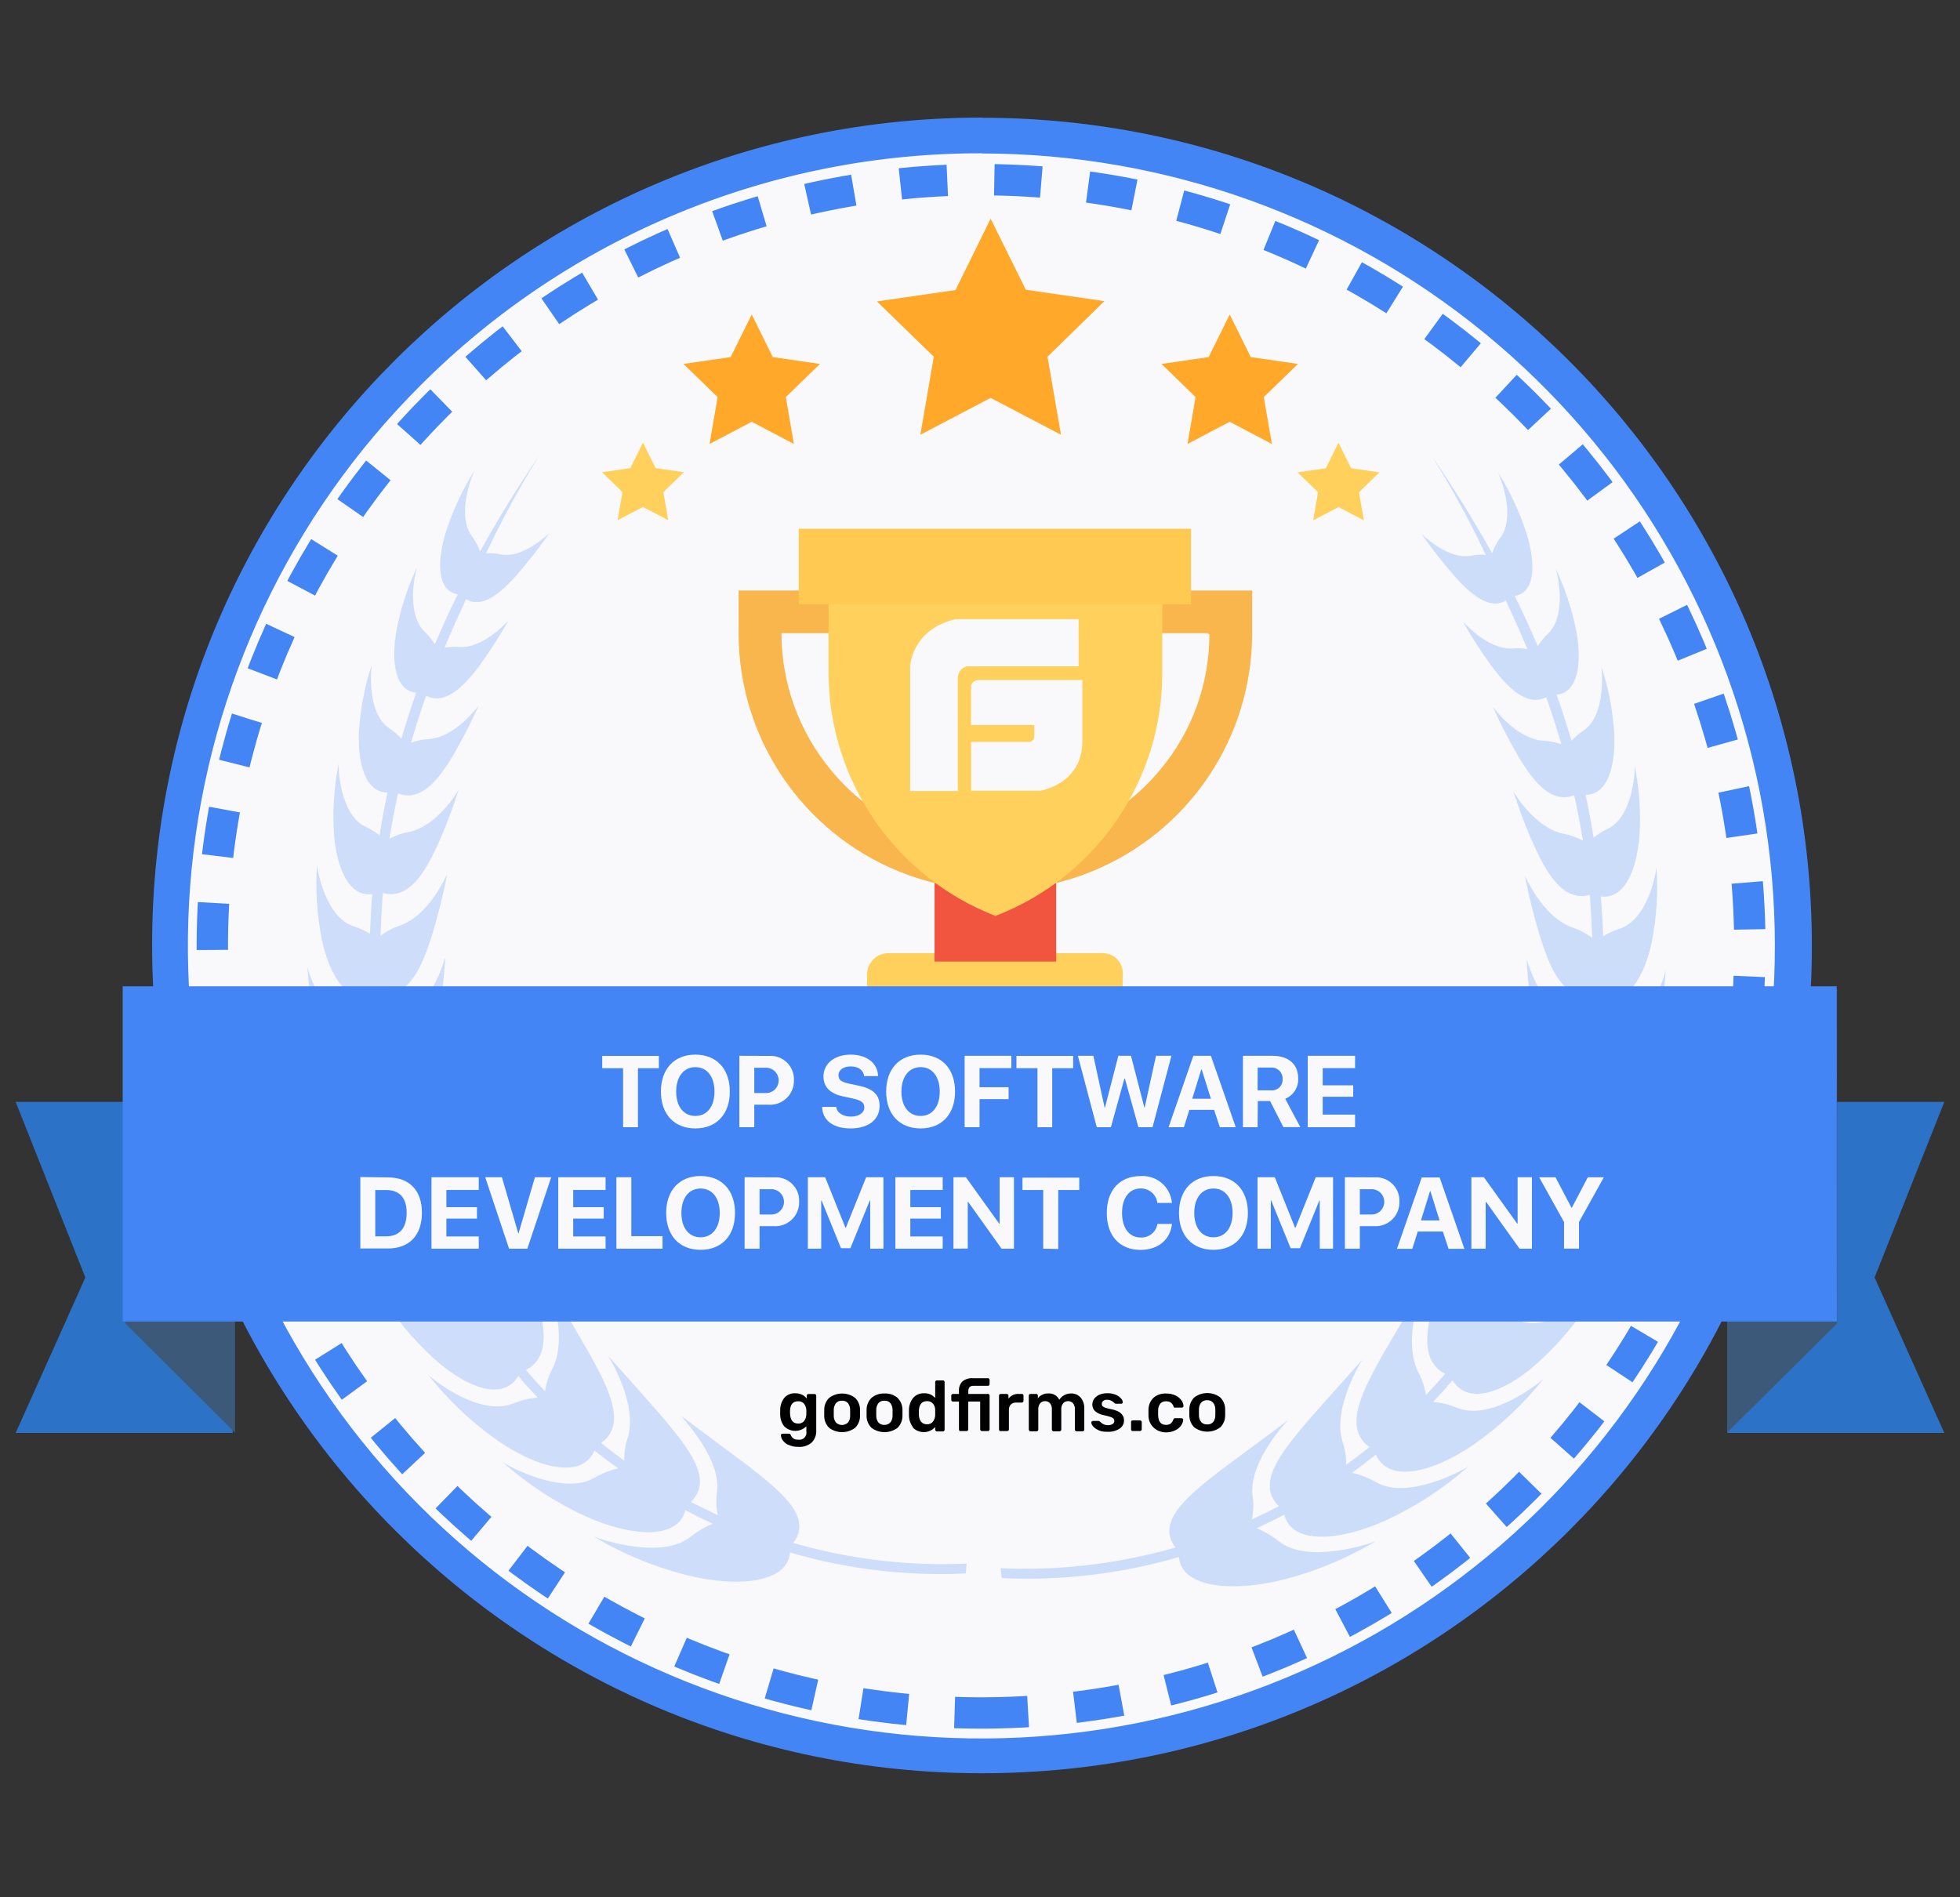 <svg width="125" height="121" viewBox="0 0 125 121" fill="none" xmlns="http://www.w3.org/2000/svg">
<rect x="0" y="0" width="125" height="121" fill="#333333" stroke="none"/>
<path d="M62.623 111.946C91.227 111.946 114.415 88.821 114.415 60.295C114.415 31.769 91.227 8.645 62.623 8.645C34.02 8.645 10.832 31.769 10.832 60.295C10.832 88.821 34.02 111.946 62.623 111.946Z" fill="#F9F9FB"/>
<path d="M62.621 9.789C74.328 9.797 85.671 13.859 94.716 21.283C103.761 28.707 109.949 39.035 112.227 50.505C114.504 61.976 112.73 73.881 107.206 84.192C101.681 94.502 92.749 102.58 81.931 107.05C71.113 111.52 59.078 112.105 47.877 108.706C36.675 105.306 27 98.132 20.5 88.407C14 78.681 11.076 67.004 12.228 55.367C13.38 43.729 18.535 32.851 26.815 24.584C31.511 19.875 37.093 16.142 43.241 13.601C49.389 11.06 55.979 9.76 62.633 9.778M62.633 7.5C33.398 7.5 9.701 31.133 9.701 60.271C9.701 89.409 33.387 113.106 62.621 113.106C91.856 113.106 115.553 89.473 115.553 60.335C115.553 31.198 91.856 7.511 62.621 7.511L62.633 7.5Z" fill="#4385F4"/>
<path d="M62.569 109.261C89.649 109.261 111.597 87.367 111.597 60.359C111.597 33.351 89.649 11.461 62.569 11.461C35.49 11.461 13.541 33.355 13.541 60.359C13.541 87.364 35.493 109.261 62.569 109.261Z" stroke="#4385F4" stroke-width="2" stroke-miterlimit="10" stroke-dasharray="3 3"/>
<path d="M66.482 60.804H60.477L61.503 58.624L62.388 56.582H64.574L65.459 58.624L66.482 60.804Z" fill="#FF7058"/>
<path d="M70.302 60.797H56.657C56.297 60.798 55.951 60.942 55.695 61.196C55.44 61.451 55.295 61.796 55.293 62.156V66.579H71.602V62.156C71.614 61.98 71.589 61.803 71.529 61.636C71.469 61.47 71.374 61.318 71.252 61.19C71.13 61.062 70.982 60.961 70.818 60.894C70.655 60.826 70.479 60.793 70.302 60.797" fill="#FFD15C"/>
<path d="M67.359 54.609H59.602V61.333H67.359V54.609Z" fill="#F1543F"/>
<path d="M74.124 33.922H52.841C52.624 33.925 52.417 34.012 52.263 34.165C52.11 34.319 52.023 34.525 52.02 34.742C52.015 34.854 52.032 34.966 52.071 35.072C52.109 35.177 52.168 35.273 52.245 35.356C52.321 35.438 52.413 35.505 52.516 35.551C52.618 35.597 52.728 35.623 52.841 35.627H74.124C74.34 35.623 74.546 35.535 74.699 35.382C74.852 35.229 74.938 35.022 74.941 34.806C74.946 34.695 74.929 34.583 74.891 34.478C74.852 34.373 74.793 34.276 74.718 34.194C74.641 34.112 74.55 34.045 74.448 33.998C74.346 33.952 74.236 33.926 74.124 33.922V33.922ZM47.105 37.665V40.456C47.117 43.695 48.088 46.859 49.898 49.547C51.707 52.236 54.273 54.329 57.272 55.562C61.249 57.197 65.712 57.197 69.689 55.562C72.688 54.329 75.254 52.236 77.063 49.547C78.873 46.859 79.844 43.695 79.856 40.456V37.665H47.105ZM77.13 40.456C77.131 43.616 76.02 46.675 73.991 49.1C72.709 50.644 71.104 51.889 69.288 52.747C67.473 53.605 65.491 54.055 63.482 54.066C61.472 54.07 59.486 53.627 57.669 52.768C55.851 51.909 54.249 50.656 52.977 49.1C50.965 46.666 49.856 43.612 49.838 40.456V40.387H77.062V40.456H77.13Z" fill="#F8B64C"/>
<path d="M74.125 35.629V42.975C74.12 46.322 73.1 49.589 71.201 52.346C69.302 55.103 66.611 57.222 63.484 58.423C60.353 57.207 57.663 55.076 55.765 52.308C53.866 49.541 52.847 46.266 52.842 42.91V35.629H74.125Z" fill="#FFD15C"/>
<path d="M75.959 33.727H50.94V38.544H75.959V33.727Z" fill="#FFC952"/>
<path d="M62.541 43.372C62.541 43.372 61.929 43.311 61.929 43.85V46.246H65.962V46.964C65.964 47.013 65.956 47.063 65.937 47.109C65.919 47.155 65.891 47.197 65.854 47.231C65.818 47.265 65.775 47.291 65.728 47.307C65.681 47.324 65.631 47.329 65.582 47.324H61.933V50.437H66.342C66.342 50.437 69.002 50.031 69.029 47.324V43.372H62.541ZM68.789 39.492H60.945C58.106 40.164 58.045 42.529 58.045 42.529V50.456H61.085V43.243C61.084 43.072 61.141 42.905 61.246 42.77C61.352 42.635 61.5 42.539 61.667 42.499H68.793L68.789 39.492Z" fill="#F9F9FB"/>
<path opacity="0.5" d="M37.894 98.012L37.853 97.985C37.853 97.985 37.868 97.997 37.894 98.012ZM32.053 93.27L32.023 93.24C32.023 93.24 32.034 93.255 32.053 93.27ZM27.291 87.67L27.268 87.644L27.291 87.67ZM19.617 61.687V61.665C19.617 61.665 19.617 61.676 19.617 61.691V61.687ZM20.221 55.142C20.221 55.116 20.221 55.1 20.221 55.104C20.221 55.108 20.218 55.123 20.221 55.146V55.142ZM21.601 48.688C21.601 48.688 21.601 48.688 21.601 48.688V48.688ZM23.718 42.386C23.718 42.386 23.718 42.379 23.718 42.386V42.386Z" fill="#767679"/>
<g opacity="0.5">
<path d="M61.65 99.736C57.915 99.903 54.177 99.457 50.586 98.415C51.871 96.752 49.75 95.097 47.717 93.502L43.456 90.325C43.407 90.362 45.965 92.906 45.737 95.123C45.654 95.627 45.668 96.143 45.779 96.642C45.197 96.372 44.638 96.095 44.061 95.799C45.554 94.368 43.863 92.318 42.236 90.374C40.519 88.411 38.785 86.486 38.782 86.483C38.778 86.479 40.682 89.474 40.051 91.657C39.881 92.145 39.801 92.659 39.815 93.176C39.31 92.796 38.816 92.439 38.337 92.037C40.017 90.852 38.793 88.514 37.577 86.319C36.3 84.091 34.981 81.927 34.981 81.923C34.981 81.919 36.266 85.177 35.255 87.261C35.003 87.721 34.834 88.222 34.757 88.741C34.339 88.296 33.933 87.844 33.541 87.386C35.338 86.463 34.639 83.969 33.875 81.593C33.028 79.182 32.115 76.923 32.123 76.889C32.13 76.855 32.803 80.275 31.45 82.204C31.122 82.623 30.865 83.094 30.69 83.597C30.366 83.091 30.054 82.585 29.755 82.079C31.655 81.41 31.424 78.844 31.085 76.414C30.671 73.931 30.162 71.593 30.162 71.566C30.162 71.54 30.272 74.983 28.619 76.676C28.232 77.045 27.906 77.473 27.653 77.944C27.505 77.599 27.357 77.253 27.216 76.904C27.11 76.635 27.003 76.365 26.905 76.092C28.832 75.735 29.003 73.301 29.056 70.993C29.056 68.635 28.919 66.407 28.908 66.384C28.896 66.361 28.527 69.546 26.707 70.94C26.283 71.235 25.91 71.597 25.601 72.01C25.411 71.281 25.221 70.552 25.092 69.816C26.992 69.763 27.52 67.538 27.897 65.378C28.273 63.218 28.41 61.092 28.391 61.092C28.372 61.092 27.631 63.966 25.73 64.998C25.28 65.224 24.869 65.521 24.514 65.879C24.423 65.049 24.356 64.218 24.313 63.385C26.145 63.605 26.924 61.6 27.551 59.653C27.941 58.367 28.266 57.062 28.524 55.743C28.501 55.743 27.456 58.317 25.544 59.023C25.084 59.173 24.653 59.399 24.267 59.691C24.29 58.951 24.328 58.21 24.381 57.477C24.381 57.303 24.411 57.128 24.423 56.957C26.076 57.417 27.106 55.636 27.897 53.92C28.687 52.204 29.246 50.386 29.246 50.382C29.246 50.378 27.965 52.66 26.095 53.066C25.655 53.141 25.23 53.288 24.837 53.499C24.989 52.531 25.175 51.566 25.388 50.606C26.84 51.194 27.988 49.695 28.892 48.195C29.496 47.156 30.044 46.085 30.534 44.987C30.534 44.987 29.098 47.018 27.33 47.147C26.95 47.163 26.574 47.237 26.217 47.368C26.506 46.37 26.825 45.373 27.174 44.376C28.406 45.002 29.592 43.765 30.565 42.478C31.246 41.54 31.873 40.564 32.442 39.554C32.442 39.554 30.892 41.377 29.257 41.27C28.955 41.245 28.651 41.259 28.353 41.312C28.756 40.345 29.185 39.376 29.641 38.404L29.721 38.214C30.743 38.844 31.925 37.835 32.94 36.696C33.689 35.832 34.394 34.929 35.049 33.993C35.049 33.993 33.377 35.656 31.914 35.363C31.614 35.29 31.305 35.267 30.998 35.295C32.014 33.136 33.156 31.038 34.419 29.012C32.993 31.1 31.728 33.15 30.618 35.181C30.487 34.814 30.301 34.468 30.067 34.156C29.599 33.526 29.588 32.508 29.755 31.639C29.86 31.098 30.019 30.569 30.23 30.059C29.475 31.275 28.872 32.578 28.433 33.94C27.851 35.861 27.87 37.679 29.193 37.907C28.664 38.97 28.182 40.037 27.733 41.096C27.549 40.8 27.328 40.528 27.076 40.287C26.471 39.714 26.316 38.697 26.342 37.812C26.366 37.26 26.451 36.713 26.593 36.179C25.982 37.485 25.538 38.863 25.274 40.28C24.947 42.223 25.191 44.038 26.54 44.186C26.198 45.163 25.885 46.14 25.601 47.117C25.375 46.87 25.119 46.651 24.841 46.464C23.374 45.526 23.663 42.603 23.716 42.383C23.254 43.782 22.977 45.236 22.891 46.707C22.811 48.712 23.298 50.538 24.708 50.553C24.708 50.553 24.708 50.553 24.708 50.576C24.518 51.469 24.351 52.369 24.206 53.275C23.935 53.063 23.641 52.884 23.328 52.74C21.66 51.98 21.572 48.943 21.599 48.704C21.297 50.21 21.199 51.75 21.306 53.282C21.489 55.378 22.249 57.227 23.742 57.03C23.674 57.872 23.626 58.715 23.598 59.558C23.279 59.364 22.939 59.209 22.583 59.095C20.77 58.537 20.246 55.541 20.219 55.166C20.109 56.768 20.214 58.378 20.531 59.953C20.98 62.117 22.12 64.023 23.644 63.544C23.684 64.319 23.748 65.093 23.834 65.868C23.457 65.689 23.058 65.561 22.648 65.488C20.637 65.158 19.668 61.984 19.607 61.692C19.712 63.41 20.054 65.105 20.622 66.73C21.42 68.981 22.925 70.868 24.48 70.04C24.628 70.746 24.791 71.452 24.978 72.155C24.532 72.009 24.067 71.927 23.598 71.912C21.401 71.851 19.904 68.518 19.855 68.313C20.216 70.122 20.833 71.87 21.686 73.506C22.899 75.811 24.818 77.618 26.331 76.391C26.566 77.014 26.82 77.63 27.091 78.24C26.583 78.139 26.063 78.115 25.548 78.168C23.21 78.426 21.082 75.032 21.059 74.907C21.719 76.771 22.652 78.528 23.826 80.12C25.498 82.397 27.859 84.034 29.227 82.436C29.531 82.942 29.848 83.448 30.177 83.954C29.657 83.924 29.136 83.972 28.63 84.094C26.3 84.687 23.572 81.486 23.617 81.437C24.57 83.221 25.794 84.846 27.247 86.255C29.307 88.286 31.956 89.569 33.058 87.773C33.438 88.236 33.867 88.696 34.293 89.144C33.771 89.189 33.259 89.31 32.773 89.504C30.618 90.423 27.577 87.971 27.288 87.667C28.561 89.291 30.067 90.718 31.758 91.9C34.24 93.616 37.109 94.406 37.915 92.519C38.404 92.919 38.911 93.298 39.435 93.658C38.902 93.782 38.39 93.982 37.915 94.254C35.924 95.438 32.404 93.513 32.047 93.252C33.627 94.657 35.405 95.821 37.326 96.706C40.157 97.993 43.232 98.274 43.707 96.327C44.277 96.63 44.847 96.915 45.456 97.189C44.949 97.396 44.474 97.675 44.045 98.016C42.24 99.501 38.345 98.213 37.889 98.016C39.763 99.141 41.796 99.978 43.92 100.499C47.033 101.258 50.225 100.977 50.381 99.026C54.019 100.091 57.81 100.543 61.597 100.362L61.65 99.736Z" fill="#A1C2FA"/>
</g>
<path d="M77.368 90.707C77.464 90.58 77.513 90.423 77.508 90.263C77.508 90.233 77.508 90.176 77.508 90.089C77.508 90.001 77.508 89.941 77.508 89.91C77.513 89.75 77.462 89.593 77.364 89.466C77.317 89.413 77.258 89.371 77.192 89.345C77.126 89.319 77.055 89.308 76.984 89.314C76.913 89.309 76.842 89.32 76.776 89.346C76.71 89.372 76.651 89.413 76.604 89.466C76.507 89.593 76.457 89.75 76.463 89.91V90.089V90.263C76.458 90.424 76.509 90.581 76.608 90.707C76.656 90.759 76.715 90.799 76.781 90.825C76.847 90.85 76.917 90.861 76.988 90.856C77.058 90.861 77.129 90.851 77.195 90.825C77.261 90.799 77.32 90.759 77.368 90.707V90.707ZM76.167 91.045C76.067 90.946 75.987 90.828 75.933 90.697C75.879 90.567 75.851 90.427 75.851 90.286V89.888C75.851 89.746 75.879 89.606 75.934 89.476C75.989 89.345 76.069 89.227 76.171 89.128C76.408 88.951 76.697 88.855 76.993 88.855C77.29 88.855 77.579 88.951 77.816 89.128C77.918 89.227 77.998 89.345 78.053 89.476C78.108 89.606 78.136 89.746 78.135 89.888C78.135 89.922 78.135 89.99 78.135 90.089C78.135 90.187 78.135 90.252 78.135 90.286C78.137 90.427 78.109 90.567 78.055 90.698C78.001 90.828 77.921 90.947 77.82 91.045C77.581 91.223 77.291 91.318 76.993 91.318C76.696 91.318 76.406 91.223 76.167 91.045ZM73.559 91.045C73.458 90.947 73.378 90.828 73.324 90.698C73.27 90.567 73.243 90.427 73.244 90.286V90.104V89.922C73.243 89.781 73.271 89.641 73.325 89.51C73.379 89.38 73.459 89.261 73.559 89.162C73.781 88.97 74.068 88.871 74.362 88.885C74.571 88.879 74.779 88.922 74.97 89.01C75.121 89.08 75.251 89.188 75.35 89.322C75.423 89.426 75.468 89.548 75.479 89.675C75.48 89.69 75.478 89.704 75.473 89.718C75.468 89.732 75.459 89.745 75.448 89.755C75.426 89.774 75.398 89.785 75.369 89.785H74.966C74.941 89.793 74.915 89.793 74.89 89.785C74.87 89.763 74.854 89.737 74.844 89.709C74.81 89.61 74.748 89.523 74.665 89.459C74.581 89.404 74.481 89.377 74.38 89.383C74.31 89.375 74.239 89.384 74.173 89.409C74.107 89.434 74.048 89.474 74 89.527C73.903 89.656 73.853 89.814 73.86 89.975V90.294C73.88 90.689 74.047 90.886 74.362 90.886C74.463 90.89 74.564 90.863 74.65 90.81C74.733 90.744 74.793 90.656 74.825 90.556C74.834 90.528 74.85 90.504 74.871 90.484C74.892 90.466 74.919 90.458 74.947 90.461H75.35C75.379 90.461 75.407 90.472 75.429 90.491C75.44 90.501 75.449 90.513 75.454 90.527C75.459 90.541 75.461 90.556 75.46 90.571C75.448 90.694 75.405 90.811 75.334 90.912C75.238 91.051 75.107 91.161 74.954 91.231C74.763 91.325 74.552 91.371 74.339 91.364C74.051 91.361 73.776 91.25 73.567 91.053L73.559 91.045ZM72.165 91.247C72.155 91.237 72.147 91.225 72.142 91.212C72.137 91.199 72.134 91.185 72.134 91.171V90.707C72.133 90.693 72.135 90.678 72.14 90.664C72.145 90.65 72.154 90.638 72.164 90.627C72.174 90.617 72.187 90.609 72.201 90.603C72.215 90.598 72.23 90.596 72.245 90.597H72.704C72.718 90.597 72.732 90.6 72.745 90.605C72.758 90.61 72.77 90.618 72.78 90.628C72.791 90.638 72.8 90.65 72.806 90.664C72.812 90.678 72.815 90.693 72.815 90.707V91.167C72.815 91.181 72.812 91.195 72.807 91.208C72.802 91.221 72.794 91.233 72.784 91.243C72.774 91.254 72.762 91.263 72.748 91.269C72.734 91.275 72.719 91.278 72.704 91.277H72.245C72.229 91.28 72.212 91.28 72.196 91.276C72.181 91.272 72.166 91.264 72.153 91.254L72.165 91.247ZM70.055 91.22C69.923 91.167 69.805 91.084 69.71 90.977C69.647 90.912 69.609 90.828 69.599 90.738C69.598 90.725 69.6 90.711 69.605 90.699C69.609 90.686 69.616 90.675 69.626 90.666C69.645 90.647 69.671 90.636 69.698 90.635H70.078C70.091 90.636 70.104 90.64 70.115 90.647C70.126 90.653 70.136 90.662 70.143 90.673L70.245 90.761C70.36 90.857 70.506 90.909 70.656 90.905C70.759 90.909 70.862 90.886 70.952 90.837C70.988 90.816 71.017 90.786 71.037 90.75C71.057 90.714 71.067 90.673 71.066 90.632C71.068 90.577 71.049 90.524 71.013 90.484C70.96 90.435 70.896 90.4 70.827 90.381C70.694 90.336 70.558 90.299 70.42 90.271C70.211 90.24 70.014 90.154 69.85 90.02C69.788 89.965 69.739 89.896 69.707 89.819C69.675 89.742 69.66 89.659 69.664 89.576C69.665 89.453 69.704 89.332 69.774 89.231C69.858 89.116 69.971 89.025 70.101 88.969C70.263 88.897 70.44 88.862 70.618 88.866C70.8 88.861 70.981 88.894 71.15 88.961C71.28 89.014 71.396 89.094 71.492 89.197C71.557 89.262 71.597 89.348 71.606 89.439C71.606 89.452 71.605 89.465 71.6 89.477C71.595 89.488 71.588 89.499 71.579 89.508C71.57 89.518 71.559 89.526 71.547 89.531C71.534 89.536 71.521 89.539 71.507 89.538H71.165C71.151 89.539 71.136 89.537 71.123 89.531C71.109 89.525 71.098 89.516 71.089 89.504C71.053 89.477 71.019 89.448 70.987 89.417C70.938 89.378 70.884 89.346 70.827 89.322C70.761 89.294 70.689 89.281 70.618 89.284C70.526 89.276 70.434 89.301 70.359 89.356C70.33 89.379 70.307 89.408 70.291 89.442C70.275 89.476 70.267 89.513 70.268 89.55C70.266 89.599 70.28 89.647 70.31 89.686C70.36 89.733 70.42 89.768 70.485 89.789C70.609 89.83 70.736 89.862 70.865 89.884C71.412 89.99 71.686 90.229 71.686 90.601C71.687 90.705 71.661 90.808 71.612 90.899C71.563 90.991 71.492 91.068 71.405 91.125C71.171 91.272 70.897 91.342 70.622 91.326C70.424 91.334 70.228 91.3 70.044 91.228L70.055 91.22ZM65.643 91.247C65.633 91.237 65.625 91.225 65.62 91.212C65.615 91.199 65.612 91.185 65.612 91.171V89.018C65.612 88.989 65.623 88.96 65.643 88.938C65.665 88.92 65.694 88.911 65.723 88.912H66.08C66.094 88.911 66.109 88.912 66.123 88.917C66.136 88.921 66.149 88.929 66.16 88.938C66.17 88.949 66.178 88.961 66.183 88.975C66.189 88.989 66.191 89.003 66.19 89.018V89.189C66.268 89.089 66.369 89.009 66.484 88.956C66.599 88.902 66.725 88.877 66.851 88.881C66.996 88.869 67.141 88.901 67.267 88.973C67.394 89.045 67.495 89.153 67.558 89.284C67.635 89.161 67.742 89.06 67.87 88.992C68.002 88.917 68.152 88.879 68.303 88.881C68.418 88.878 68.531 88.899 68.637 88.942C68.742 88.986 68.837 89.052 68.915 89.136C69.084 89.344 69.169 89.609 69.151 89.876V91.186C69.151 91.2 69.148 91.214 69.143 91.227C69.138 91.24 69.13 91.252 69.12 91.262C69.111 91.273 69.098 91.282 69.084 91.288C69.071 91.294 69.056 91.297 69.041 91.296H68.66C68.646 91.296 68.631 91.293 68.617 91.287C68.603 91.281 68.591 91.273 68.581 91.262C68.571 91.252 68.563 91.24 68.558 91.227C68.553 91.214 68.55 91.2 68.55 91.186V89.914C68.563 89.766 68.52 89.618 68.429 89.5C68.389 89.457 68.34 89.423 68.285 89.401C68.231 89.379 68.172 89.369 68.113 89.371C68.056 89.371 68 89.382 67.948 89.404C67.895 89.426 67.848 89.459 67.809 89.5C67.716 89.617 67.671 89.765 67.684 89.914V91.186C67.684 91.2 67.681 91.214 67.676 91.227C67.671 91.24 67.663 91.252 67.653 91.262C67.644 91.273 67.631 91.282 67.617 91.288C67.604 91.294 67.588 91.297 67.573 91.296H67.194C67.165 91.294 67.138 91.282 67.118 91.262C67.097 91.242 67.085 91.215 67.083 91.186V89.914C67.097 89.766 67.054 89.618 66.962 89.5C66.921 89.458 66.872 89.425 66.817 89.403C66.763 89.381 66.705 89.37 66.646 89.371C66.589 89.371 66.533 89.382 66.481 89.404C66.429 89.427 66.381 89.459 66.342 89.5C66.249 89.617 66.204 89.765 66.217 89.914V91.186C66.218 91.2 66.216 91.213 66.211 91.227C66.207 91.24 66.199 91.252 66.19 91.262C66.18 91.273 66.167 91.281 66.154 91.287C66.14 91.293 66.125 91.296 66.11 91.296H65.73C65.712 91.298 65.693 91.295 65.675 91.288C65.658 91.281 65.643 91.269 65.631 91.254L65.643 91.247ZM63.742 91.247C63.733 91.237 63.725 91.225 63.72 91.212C63.715 91.199 63.712 91.185 63.712 91.171V89.026C63.712 88.995 63.722 88.965 63.742 88.942C63.753 88.932 63.766 88.924 63.779 88.919C63.793 88.913 63.808 88.911 63.822 88.912H64.202C64.218 88.911 64.233 88.913 64.247 88.918C64.262 88.923 64.275 88.932 64.286 88.942C64.306 88.965 64.317 88.995 64.316 89.026V89.212C64.392 89.111 64.492 89.031 64.607 88.979C64.722 88.926 64.848 88.903 64.974 88.912H65.164C65.178 88.911 65.193 88.912 65.207 88.917C65.22 88.921 65.233 88.929 65.244 88.938C65.254 88.949 65.262 88.961 65.267 88.975C65.272 88.989 65.275 89.003 65.274 89.018V89.352C65.275 89.366 65.273 89.381 65.268 89.394C65.263 89.407 65.254 89.419 65.244 89.428C65.234 89.439 65.222 89.448 65.208 89.454C65.194 89.46 65.179 89.463 65.164 89.462H64.807C64.745 89.459 64.683 89.468 64.625 89.489C64.567 89.51 64.514 89.542 64.468 89.584C64.425 89.629 64.392 89.682 64.371 89.74C64.349 89.798 64.34 89.86 64.343 89.922V91.171C64.344 91.185 64.342 91.199 64.337 91.212C64.332 91.225 64.323 91.237 64.313 91.247C64.303 91.257 64.291 91.266 64.278 91.272C64.265 91.278 64.251 91.281 64.237 91.281H63.8C63.77 91.283 63.742 91.273 63.72 91.254L63.742 91.247ZM61.188 91.247C61.179 91.237 61.171 91.225 61.166 91.212C61.16 91.199 61.158 91.185 61.158 91.171V89.398H60.778C60.763 89.399 60.748 89.397 60.734 89.392C60.721 89.387 60.708 89.379 60.697 89.368C60.687 89.358 60.679 89.345 60.674 89.331C60.669 89.317 60.667 89.302 60.668 89.288V89.018C60.668 88.99 60.679 88.963 60.698 88.942C60.709 88.932 60.721 88.924 60.735 88.919C60.749 88.913 60.763 88.911 60.778 88.912H61.158V88.73C61.149 88.616 61.165 88.503 61.204 88.396C61.242 88.289 61.303 88.192 61.382 88.111C61.573 87.961 61.813 87.889 62.055 87.909H63.001C63.016 87.908 63.03 87.91 63.044 87.915C63.058 87.919 63.07 87.927 63.081 87.936C63.101 87.958 63.111 87.987 63.112 88.016V88.285C63.112 88.3 63.108 88.315 63.103 88.329C63.097 88.343 63.088 88.355 63.077 88.365C63.067 88.375 63.055 88.383 63.042 88.388C63.029 88.393 63.015 88.396 63.001 88.395H62.078C62.032 88.391 61.986 88.397 61.943 88.412C61.9 88.427 61.86 88.451 61.827 88.483C61.774 88.562 61.748 88.657 61.755 88.752V88.912H63.001C63.016 88.911 63.03 88.912 63.044 88.917C63.058 88.921 63.07 88.929 63.081 88.938C63.101 88.96 63.111 88.989 63.112 89.018V91.171C63.112 91.185 63.109 91.199 63.104 91.212C63.099 91.225 63.091 91.237 63.081 91.247C63.071 91.258 63.059 91.267 63.045 91.273C63.031 91.279 63.016 91.281 63.001 91.281H62.621C62.593 91.279 62.566 91.267 62.545 91.247C62.525 91.226 62.513 91.199 62.511 91.171V89.398H61.751V91.171C61.752 91.185 61.75 91.199 61.745 91.212C61.739 91.225 61.731 91.237 61.721 91.247C61.711 91.258 61.698 91.267 61.685 91.273C61.671 91.279 61.656 91.281 61.641 91.281H61.261C61.244 91.284 61.227 91.283 61.21 91.279C61.194 91.274 61.178 91.266 61.166 91.254L61.188 91.247ZM59.505 90.673C59.592 90.554 59.639 90.411 59.642 90.263C59.642 90.225 59.642 90.168 59.642 90.089C59.642 90.009 59.642 89.948 59.642 89.91C59.639 89.772 59.589 89.638 59.501 89.531C59.454 89.477 59.395 89.435 59.329 89.407C59.264 89.38 59.192 89.367 59.121 89.371C58.798 89.371 58.623 89.572 58.6 89.975V90.248C58.623 90.628 58.798 90.848 59.121 90.848C59.194 90.852 59.267 90.838 59.334 90.808C59.401 90.777 59.46 90.731 59.505 90.673V90.673ZM58.239 91.053C58.062 90.829 57.967 90.552 57.969 90.267V89.948C57.967 89.665 58.06 89.389 58.235 89.166C58.324 89.066 58.433 88.987 58.556 88.936C58.68 88.885 58.813 88.862 58.946 88.87C59.077 88.865 59.208 88.888 59.328 88.941C59.449 88.992 59.556 89.071 59.642 89.17V88.156C59.642 88.141 59.645 88.127 59.651 88.113C59.656 88.099 59.665 88.087 59.676 88.077C59.686 88.067 59.698 88.06 59.711 88.055C59.724 88.051 59.738 88.049 59.752 88.05H60.132C60.146 88.049 60.161 88.05 60.175 88.055C60.188 88.06 60.201 88.067 60.212 88.077C60.222 88.087 60.23 88.1 60.235 88.113C60.24 88.127 60.243 88.142 60.242 88.156V91.194C60.243 91.208 60.241 91.222 60.236 91.235C60.231 91.248 60.222 91.26 60.212 91.269C60.202 91.281 60.19 91.29 60.176 91.296C60.162 91.302 60.147 91.304 60.132 91.304H59.752C59.723 91.302 59.696 91.29 59.676 91.269C59.656 91.249 59.643 91.222 59.642 91.194V91.023C59.552 91.123 59.443 91.203 59.322 91.259C59.2 91.315 59.068 91.346 58.934 91.348C58.8 91.351 58.666 91.326 58.542 91.276C58.418 91.225 58.306 91.149 58.213 91.053H58.239ZM56.783 90.738C56.88 90.61 56.929 90.454 56.924 90.294C56.924 90.263 56.924 90.206 56.924 90.119C56.924 90.032 56.924 89.971 56.924 89.941C56.929 89.781 56.879 89.624 56.783 89.496C56.736 89.444 56.677 89.402 56.611 89.376C56.545 89.35 56.474 89.339 56.403 89.345C56.333 89.34 56.262 89.35 56.196 89.377C56.13 89.403 56.071 89.444 56.023 89.496C55.928 89.624 55.878 89.781 55.883 89.941V90.294C55.878 90.454 55.927 90.61 56.023 90.738C56.072 90.789 56.131 90.829 56.197 90.855C56.262 90.88 56.333 90.891 56.403 90.886C56.479 90.891 56.554 90.877 56.623 90.846C56.692 90.815 56.753 90.767 56.799 90.707L56.783 90.738ZM55.583 91.076C55.482 90.976 55.403 90.858 55.349 90.728C55.294 90.597 55.267 90.458 55.267 90.317V89.918C55.267 89.776 55.295 89.636 55.35 89.506C55.405 89.376 55.485 89.257 55.586 89.159C55.817 88.965 56.114 88.867 56.415 88.885C56.714 88.868 57.008 88.965 57.236 89.159C57.337 89.257 57.417 89.376 57.472 89.506C57.527 89.636 57.555 89.776 57.555 89.918C57.555 89.952 57.555 90.02 57.555 90.119C57.555 90.218 57.555 90.282 57.555 90.317C57.555 90.458 57.528 90.597 57.474 90.728C57.419 90.858 57.34 90.976 57.24 91.076C57 91.253 56.709 91.349 56.411 91.349C56.113 91.349 55.822 91.253 55.583 91.076V91.076ZM54.081 90.738C54.178 90.611 54.226 90.453 54.218 90.294C54.221 90.236 54.221 90.177 54.218 90.119C54.221 90.06 54.221 90 54.218 89.941C54.224 89.781 54.174 89.624 54.078 89.496C54.03 89.443 53.971 89.402 53.905 89.376C53.84 89.349 53.768 89.339 53.697 89.345C53.627 89.339 53.556 89.35 53.49 89.376C53.424 89.403 53.365 89.444 53.317 89.496C53.219 89.623 53.168 89.78 53.173 89.941V90.294C53.167 90.454 53.218 90.611 53.317 90.738C53.419 90.837 53.555 90.893 53.697 90.893C53.84 90.893 53.976 90.837 54.078 90.738H54.081ZM52.88 91.076C52.779 90.977 52.699 90.859 52.645 90.728C52.591 90.598 52.564 90.458 52.565 90.317V89.918C52.565 89.776 52.593 89.636 52.648 89.506C52.702 89.376 52.783 89.257 52.884 89.159C53.122 88.981 53.41 88.886 53.707 88.886C54.003 88.886 54.292 88.981 54.53 89.159C54.631 89.257 54.711 89.376 54.766 89.506C54.821 89.636 54.849 89.776 54.849 89.918C54.849 89.952 54.849 90.02 54.849 90.119C54.849 90.218 54.849 90.282 54.849 90.317C54.849 90.458 54.822 90.597 54.767 90.728C54.713 90.858 54.634 90.976 54.533 91.076C54.294 91.253 54.005 91.349 53.707 91.349C53.409 91.349 53.119 91.253 52.88 91.076V91.076ZM51.284 90.635C51.37 90.519 51.419 90.381 51.425 90.237C51.427 90.188 51.427 90.138 51.425 90.089C51.427 90.041 51.427 89.993 51.425 89.944C51.419 89.799 51.37 89.659 51.284 89.542C51.237 89.487 51.179 89.444 51.113 89.416C51.047 89.388 50.976 89.375 50.904 89.379C50.573 89.379 50.402 89.58 50.383 89.982V90.089C50.383 90.563 50.558 90.802 50.908 90.802C50.983 90.806 51.058 90.792 51.126 90.76C51.194 90.728 51.254 90.68 51.299 90.62L51.284 90.635ZM50.262 92.154C50.117 92.086 49.993 91.98 49.904 91.847C49.844 91.759 49.809 91.656 49.802 91.55C49.801 91.536 49.803 91.522 49.809 91.509C49.814 91.496 49.822 91.484 49.832 91.474C49.853 91.456 49.88 91.447 49.908 91.448H50.315C50.34 91.446 50.366 91.453 50.387 91.467C50.41 91.487 50.426 91.513 50.433 91.543C50.466 91.621 50.518 91.69 50.585 91.744C50.676 91.807 50.786 91.837 50.896 91.828C50.97 91.842 51.046 91.838 51.117 91.815C51.189 91.793 51.253 91.754 51.306 91.7C51.358 91.647 51.396 91.581 51.417 91.509C51.438 91.437 51.441 91.362 51.425 91.288V90.977C51.237 91.163 50.983 91.268 50.718 91.268C50.453 91.268 50.199 91.163 50.011 90.977C49.84 90.753 49.75 90.477 49.756 90.195V90.07V89.948C49.753 89.666 49.844 89.391 50.015 89.166C50.102 89.065 50.212 88.986 50.335 88.934C50.458 88.883 50.592 88.861 50.725 88.87C50.872 88.867 51.018 88.898 51.151 88.961C51.268 89.018 51.371 89.101 51.451 89.204V89.029C51.451 89.014 51.453 88.999 51.459 88.984C51.465 88.97 51.474 88.957 51.485 88.946C51.496 88.936 51.508 88.928 51.522 88.922C51.536 88.917 51.551 88.915 51.565 88.916H51.945C51.96 88.915 51.975 88.917 51.988 88.922C52.002 88.928 52.015 88.936 52.025 88.946C52.045 88.969 52.056 88.999 52.056 89.029V91.224C52.065 91.367 52.045 91.51 51.997 91.644C51.949 91.779 51.873 91.902 51.774 92.006C51.658 92.106 51.523 92.183 51.377 92.231C51.231 92.28 51.076 92.298 50.923 92.287C50.7 92.296 50.478 92.25 50.277 92.154H50.262Z" fill="black"/>
<path d="M124 70.285H110.162V91.401H124L119.553 81.485L124 70.285ZM1 70.285H14.838V91.401H1L5.443 81.485L1 70.285Z" fill="#2C72C6"/>
<path d="M117.159 63.035L110.162 70.248V91.364L117.159 84.421V63.035ZM7.979 63.035L14.991 70.556V91.387L7.979 84.402V63.035Z" fill="#3D597A"/>
<path opacity="0.5" d="M63.815 100.027C67.58 100.196 71.348 99.75 74.969 98.706C73.673 97.035 75.813 95.372 77.862 93.77C80.009 92.176 82.16 90.585 82.16 90.577C82.16 90.57 79.629 93.17 79.88 95.395C79.963 95.899 79.948 96.415 79.838 96.914C80.423 96.648 81 96.367 81.567 96.071C80.047 94.636 81.769 92.582 83.407 90.63C85.14 88.664 86.888 86.731 86.888 86.724C86.888 86.716 84.965 89.727 85.611 91.917C85.782 92.405 85.862 92.92 85.847 93.436C86.356 93.056 86.854 92.7 87.337 92.297C85.641 91.105 86.88 88.759 88.097 86.561C89.385 84.321 90.715 82.153 90.715 82.149C90.715 82.145 89.419 85.414 90.438 87.506C90.691 87.966 90.861 88.467 90.94 88.987C91.362 88.542 91.772 88.091 92.163 87.631C90.354 86.701 91.061 84.192 91.829 81.815C92.684 79.4 93.604 77.134 93.592 77.1C93.642 77.1 92.908 80.498 94.273 82.415C94.601 82.834 94.858 83.305 95.033 83.808C95.36 83.302 95.674 82.796 95.975 82.29C94.045 81.621 94.296 79.044 94.638 76.595C95.052 74.108 95.565 71.762 95.565 71.736C95.565 71.709 95.459 75.152 97.123 76.861C97.513 77.23 97.842 77.659 98.096 78.132C98.248 77.787 98.396 77.438 98.537 77.088C98.647 76.819 98.75 76.549 98.853 76.276C96.91 75.896 96.736 73.474 96.682 71.158C96.682 68.797 96.823 66.561 96.834 66.538C96.846 66.515 97.214 69.712 99.05 71.094C99.478 71.392 99.855 71.756 100.168 72.172C100.358 71.439 100.529 70.707 100.681 69.966C98.754 69.917 98.229 67.669 97.853 65.517C97.477 63.364 97.351 61.246 97.37 61.223C97.389 61.2 98.153 64.108 100.065 65.145C100.519 65.37 100.934 65.668 101.293 66.026C101.384 65.19 101.452 64.359 101.498 63.524C99.647 63.744 98.86 61.736 98.229 59.78C97.836 58.491 97.508 57.182 97.249 55.859C97.275 55.859 98.328 58.44 100.255 59.15C100.717 59.301 101.151 59.526 101.54 59.818C101.517 59.059 101.483 58.334 101.426 57.597C101.426 57.423 101.399 57.252 101.384 57.077C99.715 57.541 98.678 55.752 97.883 54.04C97.089 52.328 96.523 50.494 96.523 50.49C96.523 50.487 97.815 52.768 99.696 53.182C100.137 53.26 100.562 53.41 100.954 53.626C100.795 52.654 100.612 51.686 100.396 50.722C98.932 51.314 97.773 49.807 96.861 48.304C96.254 47.262 95.702 46.188 95.208 45.088C95.227 45.088 96.656 47.123 98.438 47.252C98.827 47.266 99.212 47.34 99.578 47.472C99.284 46.46 98.962 45.46 98.609 44.473C97.367 45.099 96.173 43.862 95.189 42.575C94.5 41.633 93.866 40.654 93.288 39.64C93.307 39.64 94.858 41.47 96.5 41.364C96.805 41.336 97.111 41.35 97.412 41.406C97.009 40.434 96.577 39.462 96.116 38.49L96.036 38.3C95.006 38.93 93.813 37.92 92.79 36.782C92.034 35.916 91.324 35.011 90.662 34.071C90.685 34.071 92.35 35.737 93.824 35.445C94.131 35.377 94.447 35.361 94.759 35.396C93.734 33.23 92.586 31.125 91.32 29.09C92.752 31.189 94.029 33.266 95.158 35.282C95.291 34.913 95.478 34.566 95.713 34.253C96.184 33.623 96.196 32.602 96.029 31.728C95.918 31.186 95.757 30.655 95.55 30.142C96.308 31.363 96.916 32.67 97.363 34.037C97.944 35.961 97.929 37.788 96.603 38.015C97.135 39.082 97.621 40.149 98.073 41.216C98.26 40.918 98.483 40.645 98.739 40.403C99.347 39.83 99.499 38.805 99.476 37.92C99.45 37.368 99.365 36.819 99.225 36.284C99.84 37.593 100.286 38.975 100.555 40.396C100.882 42.347 100.635 44.166 99.274 44.314C99.62 45.293 99.936 46.269 100.225 47.252C100.451 47.005 100.707 46.786 100.985 46.599C102.448 45.639 102.159 42.727 102.125 42.507C102.591 43.909 102.87 45.367 102.953 46.842C103.033 48.854 102.547 50.684 101.125 50.699C101.125 50.699 101.125 50.699 101.125 50.722C101.318 51.618 101.488 52.52 101.635 53.429C101.904 53.211 102.197 53.025 102.509 52.875C104.192 52.093 104.28 49.055 104.253 48.828C104.557 50.339 104.657 51.884 104.55 53.421C104.363 55.521 103.6 57.373 102.094 57.18C102.163 58.023 102.212 58.865 102.239 59.716C102.56 59.52 102.903 59.364 103.261 59.249C105.089 58.691 105.614 55.684 105.644 55.304C105.758 56.918 105.653 58.54 105.333 60.126C104.877 62.294 103.729 64.203 102.193 63.725C102.148 64.484 102.087 65.281 101.999 66.056C102.381 65.879 102.783 65.751 103.197 65.676C105.226 65.346 106.199 62.165 106.237 61.857C106.132 63.581 105.788 65.281 105.215 66.91C104.413 69.188 102.893 71.06 101.327 70.232C101.179 70.938 101.011 71.648 100.825 72.35C101.275 72.204 101.743 72.123 102.216 72.108C104.428 72.047 105.941 68.691 105.986 68.497C105.626 70.314 105.004 72.068 104.139 73.706C102.923 76.018 100.985 77.833 99.461 76.603C99.225 77.225 98.972 77.843 98.701 78.455C99.212 78.354 99.736 78.33 100.255 78.383C102.611 78.641 104.759 75.24 104.782 75.111C104.119 76.984 103.178 78.747 101.992 80.342C100.308 82.62 97.929 84.264 96.549 82.662C96.24 83.183 95.921 83.689 95.592 84.18C96.115 84.15 96.64 84.198 97.15 84.321C99.499 84.917 102.25 81.705 102.205 81.663C101.232 83.468 99.981 85.109 98.499 86.526C96.424 88.561 93.752 89.848 92.638 88.045C92.239 88.512 91.825 88.968 91.396 89.419C91.927 89.468 92.449 89.596 92.942 89.799C95.086 90.676 98.176 88.216 98.457 87.924C97.176 89.549 95.661 90.975 93.961 92.157C91.457 93.876 88.564 94.67 87.751 92.779C87.257 93.178 86.748 93.561 86.231 93.937C86.763 94.062 87.275 94.263 87.751 94.533C89.758 95.722 93.307 93.774 93.665 93.527C92.073 94.939 90.279 96.108 88.344 96.993C85.49 98.284 82.388 98.565 81.909 96.614C81.332 96.914 80.743 97.206 80.146 97.479C80.648 97.685 81.118 97.96 81.544 98.296C83.365 99.784 87.306 98.493 87.751 98.296C85.867 99.425 83.825 100.267 81.693 100.794C78.553 101.553 75.338 101.272 75.186 99.317C71.518 100.385 67.699 100.838 63.883 100.657L63.815 100.027Z" fill="#A1C2FA"/>
<path d="M7.824 84.292H117.146L117.134 62.91H7.824V84.292Z" fill="#4385F4"/>
<path d="M63.179 13.949L65.422 18.482L70.435 19.207L66.805 22.753L67.664 27.73L63.179 25.38L58.698 27.73L59.553 22.753L55.924 19.226L60.937 18.501L63.179 13.949Z" fill="#FFA829"/>
<path d="M49.285 22.777L47.943 20.059L46.598 22.777L43.588 23.213L45.766 25.328L45.253 28.316L47.943 26.904L50.63 28.316L50.117 25.328L52.295 23.213L49.285 22.777Z" fill="#FFA829"/>
<path d="M82.778 23.213L79.768 22.777L78.426 20.059L77.081 22.777L74.074 23.213L76.248 25.328L75.735 28.316L78.426 26.904L81.113 28.316L80.6 25.328L82.778 23.213Z" fill="#FFA829"/>
<path d="M41.811 29.859L41.006 28.227L40.2 29.859L38.395 30.121L39.698 31.389L39.39 33.181L41.006 32.338L42.617 33.181L42.309 31.389L43.617 30.121L41.811 29.859Z" fill="#FFD15C"/>
<path d="M87.974 30.129L86.169 29.867L85.363 28.234L84.557 29.867L82.752 30.129L84.059 31.397L83.751 33.189L85.363 32.346L86.978 33.189L86.67 31.397L87.974 30.129Z" fill="#FFD15C"/>
<path d="M39.738 71.9V68.137H38.408V67.352H42.019V68.137H40.685V71.9H39.738Z" fill="#F9F9FB"/>
<path d="M46.544 69.627C46.544 71.07 45.693 71.977 44.347 71.977C43.002 71.977 42.15 71.07 42.15 69.627C42.15 68.184 42.998 67.269 44.347 67.269C45.696 67.269 46.544 68.177 46.544 69.627ZM43.123 69.627C43.123 70.576 43.598 71.18 44.347 71.18C45.096 71.18 45.567 70.576 45.567 69.627C45.567 68.678 45.092 68.067 44.347 68.067C43.602 68.067 43.123 68.686 43.123 69.627Z" fill="#F9F9FB"/>
<path d="M49.055 67.351C49.264 67.338 49.473 67.369 49.669 67.443C49.865 67.516 50.043 67.63 50.192 67.777C50.341 67.924 50.457 68.1 50.533 68.295C50.609 68.49 50.642 68.699 50.632 68.908C50.638 69.119 50.599 69.33 50.519 69.526C50.438 69.721 50.318 69.898 50.165 70.045C50.012 70.191 49.831 70.304 49.632 70.377C49.432 70.449 49.22 70.479 49.009 70.464H48.105V71.9H47.154V67.344L49.055 67.351ZM48.105 69.72H48.796C48.907 69.728 49.018 69.713 49.123 69.676C49.227 69.638 49.323 69.58 49.404 69.505C49.485 69.429 49.55 69.338 49.594 69.236C49.638 69.134 49.661 69.024 49.661 68.914C49.661 68.803 49.638 68.693 49.594 68.591C49.55 68.49 49.485 68.398 49.404 68.323C49.323 68.247 49.227 68.189 49.123 68.152C49.018 68.115 48.907 68.099 48.796 68.107H48.105V69.72Z" fill="#F9F9FB"/>
<path d="M53.33 70.603C53.376 70.983 53.767 71.222 54.269 71.222C54.771 71.222 55.124 70.979 55.124 70.645C55.124 70.311 54.908 70.185 54.364 70.064L53.771 69.935C52.931 69.756 52.517 69.327 52.517 68.663C52.517 67.824 53.243 67.269 54.258 67.269C55.273 67.269 55.983 67.816 55.998 68.64H55.109C55.075 68.26 54.729 68.021 54.262 68.021C53.794 68.021 53.475 68.245 53.475 68.583C53.475 68.921 53.699 69.02 54.235 69.141L54.79 69.255C55.698 69.453 56.097 69.844 56.097 70.534C56.097 71.419 55.383 71.977 54.25 71.977C53.118 71.977 52.46 71.457 52.43 70.603H53.33Z" fill="#F9F9FB"/>
<path d="M60.909 69.627C60.909 71.07 60.058 71.977 58.712 71.977C57.367 71.977 56.516 71.07 56.516 69.627C56.516 68.184 57.363 67.269 58.712 67.269C60.062 67.269 60.909 68.177 60.909 69.627ZM57.489 69.627C57.489 70.576 57.964 71.18 58.712 71.18C59.461 71.18 59.932 70.576 59.932 69.627C59.932 68.678 59.457 68.067 58.712 68.067C57.968 68.067 57.489 68.686 57.489 69.627Z" fill="#F9F9FB"/>
<path d="M61.52 71.9V67.344H64.499V68.13H62.47V69.348H64.324V70.108H62.47V71.9H61.52Z" fill="#F9F9FB"/>
<path d="M66.166 71.9V68.137H64.824V67.352H68.442V68.137H67.105V71.9H66.166Z" fill="#F9F9FB"/>
<path d="M70.848 71.9H69.947L68.742 67.344H69.73L70.445 70.639H70.472L71.323 67.344H72.129L72.98 70.639H73.003L73.725 67.344H74.709L73.504 71.9H72.604L71.741 68.794H71.71L70.848 71.9Z" fill="#F9F9FB"/>
<path d="M77.431 70.795H75.85L75.504 71.9H74.527L76.105 67.344H77.226L78.811 71.9H77.796L77.431 70.795ZM76.036 70.085H77.226L76.641 68.221H76.61L76.036 70.085Z" fill="#F9F9FB"/>
<path d="M80.203 71.9H79.268V67.344H81.149C82.194 67.344 82.795 67.894 82.795 68.794C82.806 69.068 82.733 69.339 82.585 69.57C82.436 69.801 82.22 69.981 81.966 70.085L82.928 71.892H81.848L81.001 70.229H80.218L80.203 71.9ZM80.203 69.546H81.039C81.138 69.558 81.24 69.548 81.335 69.516C81.43 69.484 81.517 69.432 81.59 69.362C81.663 69.293 81.719 69.209 81.755 69.115C81.791 69.021 81.806 68.921 81.799 68.821C81.803 68.721 81.786 68.622 81.749 68.53C81.712 68.438 81.655 68.355 81.583 68.286C81.511 68.218 81.425 68.165 81.332 68.132C81.238 68.099 81.138 68.087 81.039 68.095H80.21L80.203 69.546Z" fill="#F9F9FB"/>
<path d="M86.42 71.9H83.402V67.344H86.42V68.13H84.356V69.227H86.302V69.956H84.356V71.095H86.42V71.9Z" fill="#F9F9FB"/>
<path d="M24.736 75.101C26.101 75.101 26.907 75.914 26.907 77.356C26.907 78.799 26.101 79.634 24.736 79.634H22.98V75.078L24.736 75.101ZM23.934 78.86H24.622C25.474 78.86 25.934 78.343 25.934 77.36C25.934 76.377 25.462 75.906 24.622 75.906H23.934V78.86Z" fill="#F9F9FB"/>
<path d="M30.532 79.646H27.518V75.09H30.532V75.902H28.468V76.999H30.418V77.728H28.468V78.867H30.532V79.646Z" fill="#F9F9FB"/>
<path d="M32.466 79.646L30.945 75.09H32.01L33.051 78.659H33.074L34.115 75.09H35.153L33.632 79.646H32.466Z" fill="#F9F9FB"/>
<path d="M38.621 79.646H35.603V75.09H38.621V75.902H36.557V76.999H38.503V77.728H36.557V78.867H38.621V79.646Z" fill="#F9F9FB"/>
<path d="M42.254 79.646H39.312V75.09H40.263V78.848H42.254V79.646Z" fill="#F9F9FB"/>
<path d="M46.876 77.369C46.876 78.816 46.029 79.719 44.679 79.719C43.33 79.719 42.486 78.816 42.486 77.369C42.486 75.923 43.33 75.012 44.679 75.012C46.029 75.012 46.876 75.919 46.876 77.369ZM43.456 77.369C43.456 78.318 43.934 78.922 44.679 78.922C45.424 78.922 45.903 78.318 45.903 77.369C45.903 76.42 45.424 75.809 44.679 75.809C43.934 75.809 43.456 76.413 43.456 77.369Z" fill="#F9F9FB"/>
<path d="M49.389 75.097C49.597 75.084 49.807 75.115 50.003 75.189C50.199 75.262 50.377 75.376 50.526 75.523C50.675 75.67 50.791 75.847 50.867 76.041C50.943 76.237 50.976 76.445 50.966 76.654C50.972 76.866 50.933 77.077 50.852 77.273C50.772 77.469 50.651 77.646 50.498 77.792C50.345 77.939 50.162 78.052 49.963 78.124C49.763 78.196 49.551 78.225 49.339 78.21H48.442V79.646H47.488V75.09L49.389 75.097ZM48.442 77.466H49.134C49.245 77.474 49.356 77.459 49.46 77.422C49.565 77.385 49.661 77.326 49.742 77.251C49.823 77.175 49.888 77.084 49.932 76.982C49.976 76.88 49.999 76.77 49.999 76.66C49.999 76.549 49.976 76.439 49.932 76.338C49.888 76.236 49.823 76.144 49.742 76.069C49.661 75.993 49.565 75.935 49.46 75.898C49.356 75.861 49.245 75.845 49.134 75.853H48.442V77.466Z" fill="#F9F9FB"/>
<path d="M56.344 79.646H55.497V76.578H55.47L54.235 79.615H53.635L52.399 76.578H52.373V79.646H51.522V75.09H52.624L53.92 78.313H53.943L55.239 75.09H56.341L56.344 79.646Z" fill="#F9F9FB"/>
<path d="M60.121 79.646H57.103V75.09H60.121V75.902H58.057V76.999H60.003V77.728H58.057V78.867H60.121V79.646Z" fill="#F9F9FB"/>
<path d="M60.807 79.646V75.09H61.601L63.725 78.051H63.752V75.09H64.664V79.646H63.874L61.745 76.662H61.719V79.638L60.807 79.646Z" fill="#F9F9FB"/>
<path d="M66.532 79.646V75.903H65.209V75.117H68.831V75.903H67.489V79.665L66.532 79.646Z" fill="#F9F9FB"/>
<path d="M70.586 77.37C70.586 75.905 71.422 75.016 72.741 75.016C73.233 74.982 73.718 75.142 74.092 75.463C74.467 75.783 74.699 76.238 74.74 76.729H73.813C73.781 76.469 73.653 76.231 73.455 76.061C73.257 75.89 73.002 75.799 72.741 75.806C72.023 75.806 71.559 76.406 71.559 77.366C71.559 78.327 72.015 78.934 72.745 78.934C72.999 78.948 73.25 78.866 73.448 78.706C73.646 78.545 73.777 78.317 73.817 78.065H74.744C74.637 79.079 73.858 79.724 72.741 79.724C71.415 79.724 70.586 78.836 70.586 77.37Z" fill="#F9F9FB"/>
<path d="M79.585 77.369C79.585 78.816 78.734 79.719 77.388 79.719C76.043 79.719 75.191 78.816 75.191 77.369C75.191 75.923 76.039 75.012 77.388 75.012C78.737 75.012 79.585 75.919 79.585 77.369ZM76.164 77.369C76.164 78.318 76.639 78.922 77.388 78.922C78.137 78.922 78.608 78.318 78.608 77.369C78.608 76.42 78.133 75.809 77.388 75.809C76.643 75.809 76.164 76.413 76.164 77.369Z" fill="#F9F9FB"/>
<path d="M85.015 79.646H84.167V76.578H84.141L82.905 79.615H82.309L81.073 76.578H81.047V79.646H80.199V75.09H81.301L82.594 78.313H82.62L83.912 75.09H85.018L85.015 79.646Z" fill="#F9F9FB"/>
<path d="M87.672 75.097C87.881 75.084 88.09 75.115 88.286 75.189C88.482 75.262 88.66 75.376 88.809 75.523C88.958 75.67 89.074 75.847 89.15 76.041C89.226 76.237 89.26 76.445 89.249 76.654C89.255 76.866 89.216 77.077 89.136 77.273C89.055 77.469 88.934 77.646 88.781 77.792C88.628 77.939 88.446 78.052 88.246 78.124C88.046 78.196 87.834 78.225 87.622 78.21H86.725V79.646H85.772V75.09L87.672 75.097ZM86.725 77.466H87.417C87.528 77.474 87.639 77.459 87.744 77.422C87.848 77.385 87.944 77.326 88.025 77.251C88.106 77.175 88.171 77.084 88.215 76.982C88.259 76.88 88.282 76.77 88.282 76.66C88.282 76.549 88.259 76.439 88.215 76.338C88.171 76.236 88.106 76.144 88.025 76.069C87.944 75.993 87.848 75.935 87.744 75.898C87.639 75.861 87.528 75.845 87.417 75.853H86.725V77.466Z" fill="#F9F9FB"/>
<path d="M92.018 78.552H90.418L90.072 79.657H89.092L90.673 75.102H91.813L93.394 79.657H92.383L92.018 78.552ZM90.624 77.843H91.809L91.224 75.978H91.201L90.624 77.843Z" fill="#F9F9FB"/>
<path d="M93.838 79.646V75.09H94.636L96.761 78.051H96.787V75.09H97.699V79.646H96.909L94.781 76.669H94.75V79.646H93.838Z" fill="#F9F9FB"/>
<path d="M99.747 79.642V77.945L98.162 75.094H99.204L100.222 77.034H100.245L101.263 75.094H102.286L100.701 77.945V79.642H99.747Z" fill="#F9F9FB"/>
</svg>
